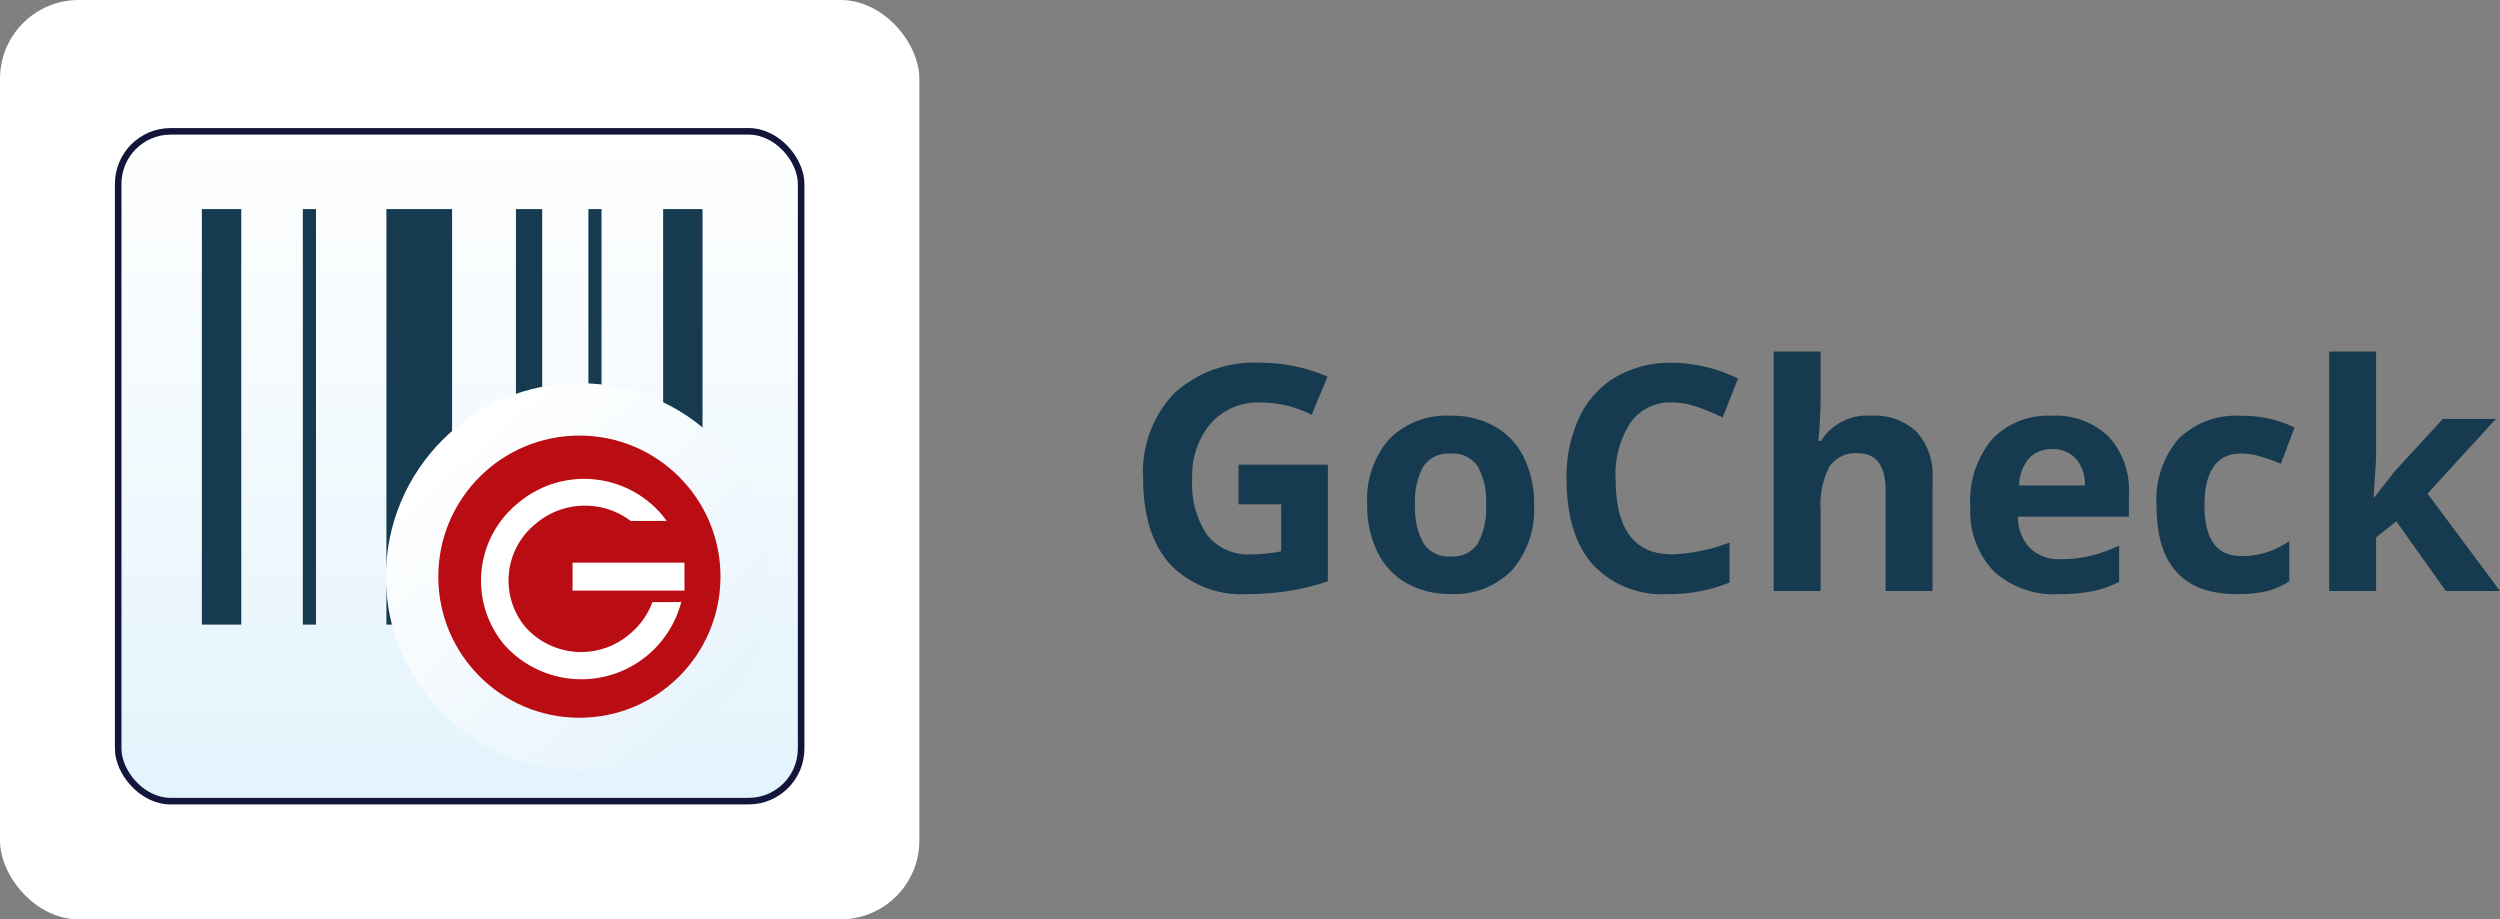 <svg xmlns="http://www.w3.org/2000/svg" xmlns:xlink="http://www.w3.org/1999/xlink" width="190.354" height="70" viewBox="0 0 190.354 70"><rect x="0" y="0" width="190.354" height="70" fill="#808080" stroke="none"/><defs><linearGradient id="a" x1="0.5" x2="0.5" y2="1" gradientUnits="objectBoundingBox"><stop offset="0" stop-color="#fff"/><stop offset="1" stop-color="#e3f3fc"/></linearGradient><linearGradient id="b" x1="0.202" y1="0.144" x2="0.875" y2="0.913" gradientUnits="objectBoundingBox"><stop offset="0" stop-color="#fff"/><stop offset="1" stop-color="#e5f3fc"/></linearGradient></defs><g transform="translate(-553 -5552)"><rect width="70" height="70" rx="6" transform="translate(553 5552)" fill="#fff"/><g transform="translate(562.813 5561.775)"><rect width="52" height="51" rx="4" transform="translate(-0.814 0.225)" stroke="#13153a" stroke-width="0.5" fill="url(#a)"/><path d="M2838,2143v31.638" transform="translate(-2830.943 -2136.855)" fill="none" stroke="#163b51" stroke-width="3"/><path d="M2838,2143v31.638" transform="translate(-2795.821 -2136.855)" fill="none" stroke="#163b51" stroke-width="3"/><path d="M2838,2143v31.638" transform="translate(-2824.253 -2136.855)" fill="none" stroke="#163b51" stroke-width="1"/><path d="M2838,2143v31.638" transform="translate(-2802.512 -2136.855)" fill="none" stroke="#163b51" stroke-width="1"/><path d="M2838,2143v31.638" transform="translate(-2807.529 -2136.855)" fill="none" stroke="#163b51" stroke-width="2"/><path d="M2838,2143v31.638" transform="translate(-2815.891 -2136.855)" fill="none" stroke="#163b51" stroke-width="5"/><circle cx="14.732" cy="14.732" r="14.732" transform="translate(19.571 19.402)" fill="url(#b)"/><circle cx="10.743" cy="10.743" r="10.743" transform="translate(23.56 23.39)" fill="#ba0d13"/><g transform="translate(26.809 26.687)"><g transform="translate(0 0)"><path d="M71.186,58.1H62.667v2.127h8.519Z" transform="translate(-55.691 -51.72)" fill="#fff"/><path d="M23.075,19.451a5.79,5.79,0,0,1-1.729,2.428,5.686,5.686,0,0,1-7.959-.549,5.546,5.546,0,0,1,.814-7.861,5.788,5.788,0,0,1,7.22-.2h2.738a2.6,2.6,0,0,0-.167-.224h0c-.082-.109-.167-.214-.253-.319a7.789,7.789,0,0,0-10.9-.814,7.6,7.6,0,0,0-1.052,10.772,7.861,7.861,0,0,0,13.483-3.243Z" transform="translate(-10.02 -10.064)" fill="#fff"/></g></g></g><path d="M-43.693-9.621h6.8V-.738a19.162,19.162,0,0,1-3.111.756A20.266,20.266,0,0,1-42.99.234a7.546,7.546,0,0,1-5.924-2.279q-2.045-2.279-2.045-6.545a8.632,8.632,0,0,1,2.373-6.469,9.011,9.011,0,0,1,6.58-2.32,12.732,12.732,0,0,1,5.086,1.055l-1.207,2.906a8.621,8.621,0,0,0-3.9-.937A4.819,4.819,0,0,0-45.8-12.773,6.137,6.137,0,0,0-47.221-8.52a6.832,6.832,0,0,0,1.143,4.26,3.953,3.953,0,0,0,3.322,1.471,11.751,11.751,0,0,0,2.309-.234V-6.6h-3.246Zm13.441,3.047a5.5,5.5,0,0,0,.639,2.941,2.284,2.284,0,0,0,2.08,1,2.248,2.248,0,0,0,2.057-.99,5.578,5.578,0,0,0,.627-2.947,5.412,5.412,0,0,0-.633-2.918,2.288,2.288,0,0,0-2.074-.973,2.281,2.281,0,0,0-2.062.967A5.407,5.407,0,0,0-30.252-6.574Zm9.059,0a7.04,7.04,0,0,1-1.687,5,6.119,6.119,0,0,1-4.7,1.8,6.574,6.574,0,0,1-3.328-.826,5.5,5.5,0,0,1-2.215-2.373A7.974,7.974,0,0,1-33.9-6.574a7,7,0,0,1,1.676-4.992,6.154,6.154,0,0,1,4.711-1.781,6.611,6.611,0,0,1,3.328.82,5.475,5.475,0,0,1,2.215,2.355A7.9,7.9,0,0,1-21.193-6.574Zm10.512-7.781a3.7,3.7,0,0,0-3.176,1.541A7.169,7.169,0,0,0-14.982-8.52q0,5.73,4.3,5.73a13.6,13.6,0,0,0,4.371-.9V-.645a12.139,12.139,0,0,1-4.711.879A7.185,7.185,0,0,1-16.74-2.033q-1.98-2.268-1.98-6.51a10.63,10.63,0,0,1,.973-4.682,7.03,7.03,0,0,1,2.795-3.082,8.268,8.268,0,0,1,4.271-1.072,11.529,11.529,0,0,1,5.016,1.207l-1.172,2.953a19.4,19.4,0,0,0-1.934-.8A5.768,5.768,0,0,0-10.682-14.355ZM9.146,0H5.572V-7.652q0-2.836-2.109-2.836a2.4,2.4,0,0,0-2.168,1.02,6.227,6.227,0,0,0-.668,3.3V0H-2.947V-18.234H.627v3.715q0,.434-.082,2.039L.463-11.426H.65a4.14,4.14,0,0,1,3.8-1.922,4.642,4.642,0,0,1,3.5,1.242,4.935,4.935,0,0,1,1.2,3.563Zm9.105-10.8a2.267,2.267,0,0,0-1.781.721,3.336,3.336,0,0,0-.738,2.045h5.016a2.979,2.979,0,0,0-.691-2.045A2.341,2.341,0,0,0,18.252-10.8Zm.5,11.039a6.762,6.762,0,0,1-4.945-1.746,6.611,6.611,0,0,1-1.781-4.945,7.272,7.272,0,0,1,1.646-5.092,5.863,5.863,0,0,1,4.553-1.8,5.771,5.771,0,0,1,4.324,1.582A5.985,5.985,0,0,1,24.1-7.395V-5.66H15.65a3.44,3.44,0,0,0,.9,2.379,3.175,3.175,0,0,0,2.367.855,9.827,9.827,0,0,0,2.238-.246,11.2,11.2,0,0,0,2.2-.785V-.691a8.393,8.393,0,0,1-2,.7A12.635,12.635,0,0,1,18.756.234Zm13.57,0q-6.117,0-6.117-6.715a7.163,7.163,0,0,1,1.664-5.1,6.242,6.242,0,0,1,4.77-1.764,9.093,9.093,0,0,1,4.078.891L35.666-9.691q-.844-.34-1.57-.557a5.06,5.06,0,0,0-1.453-.217q-2.789,0-2.789,3.961,0,3.844,2.789,3.844a6.359,6.359,0,0,0,1.91-.275A6.9,6.9,0,0,0,36.311-3.8V-.738a5.761,5.761,0,0,1-1.752.762A9.852,9.852,0,0,1,32.326.234ZM42.779-7.125l1.559-1.992L48.006-13.1h4.031l-5.2,5.684L52.354,0H48.229L44.455-5.309,42.92-4.078V0H39.346V-18.234H42.92V-10.1l-.187,2.977Z" transform="translate(691 5597)" fill="#163b51"/></g></svg>